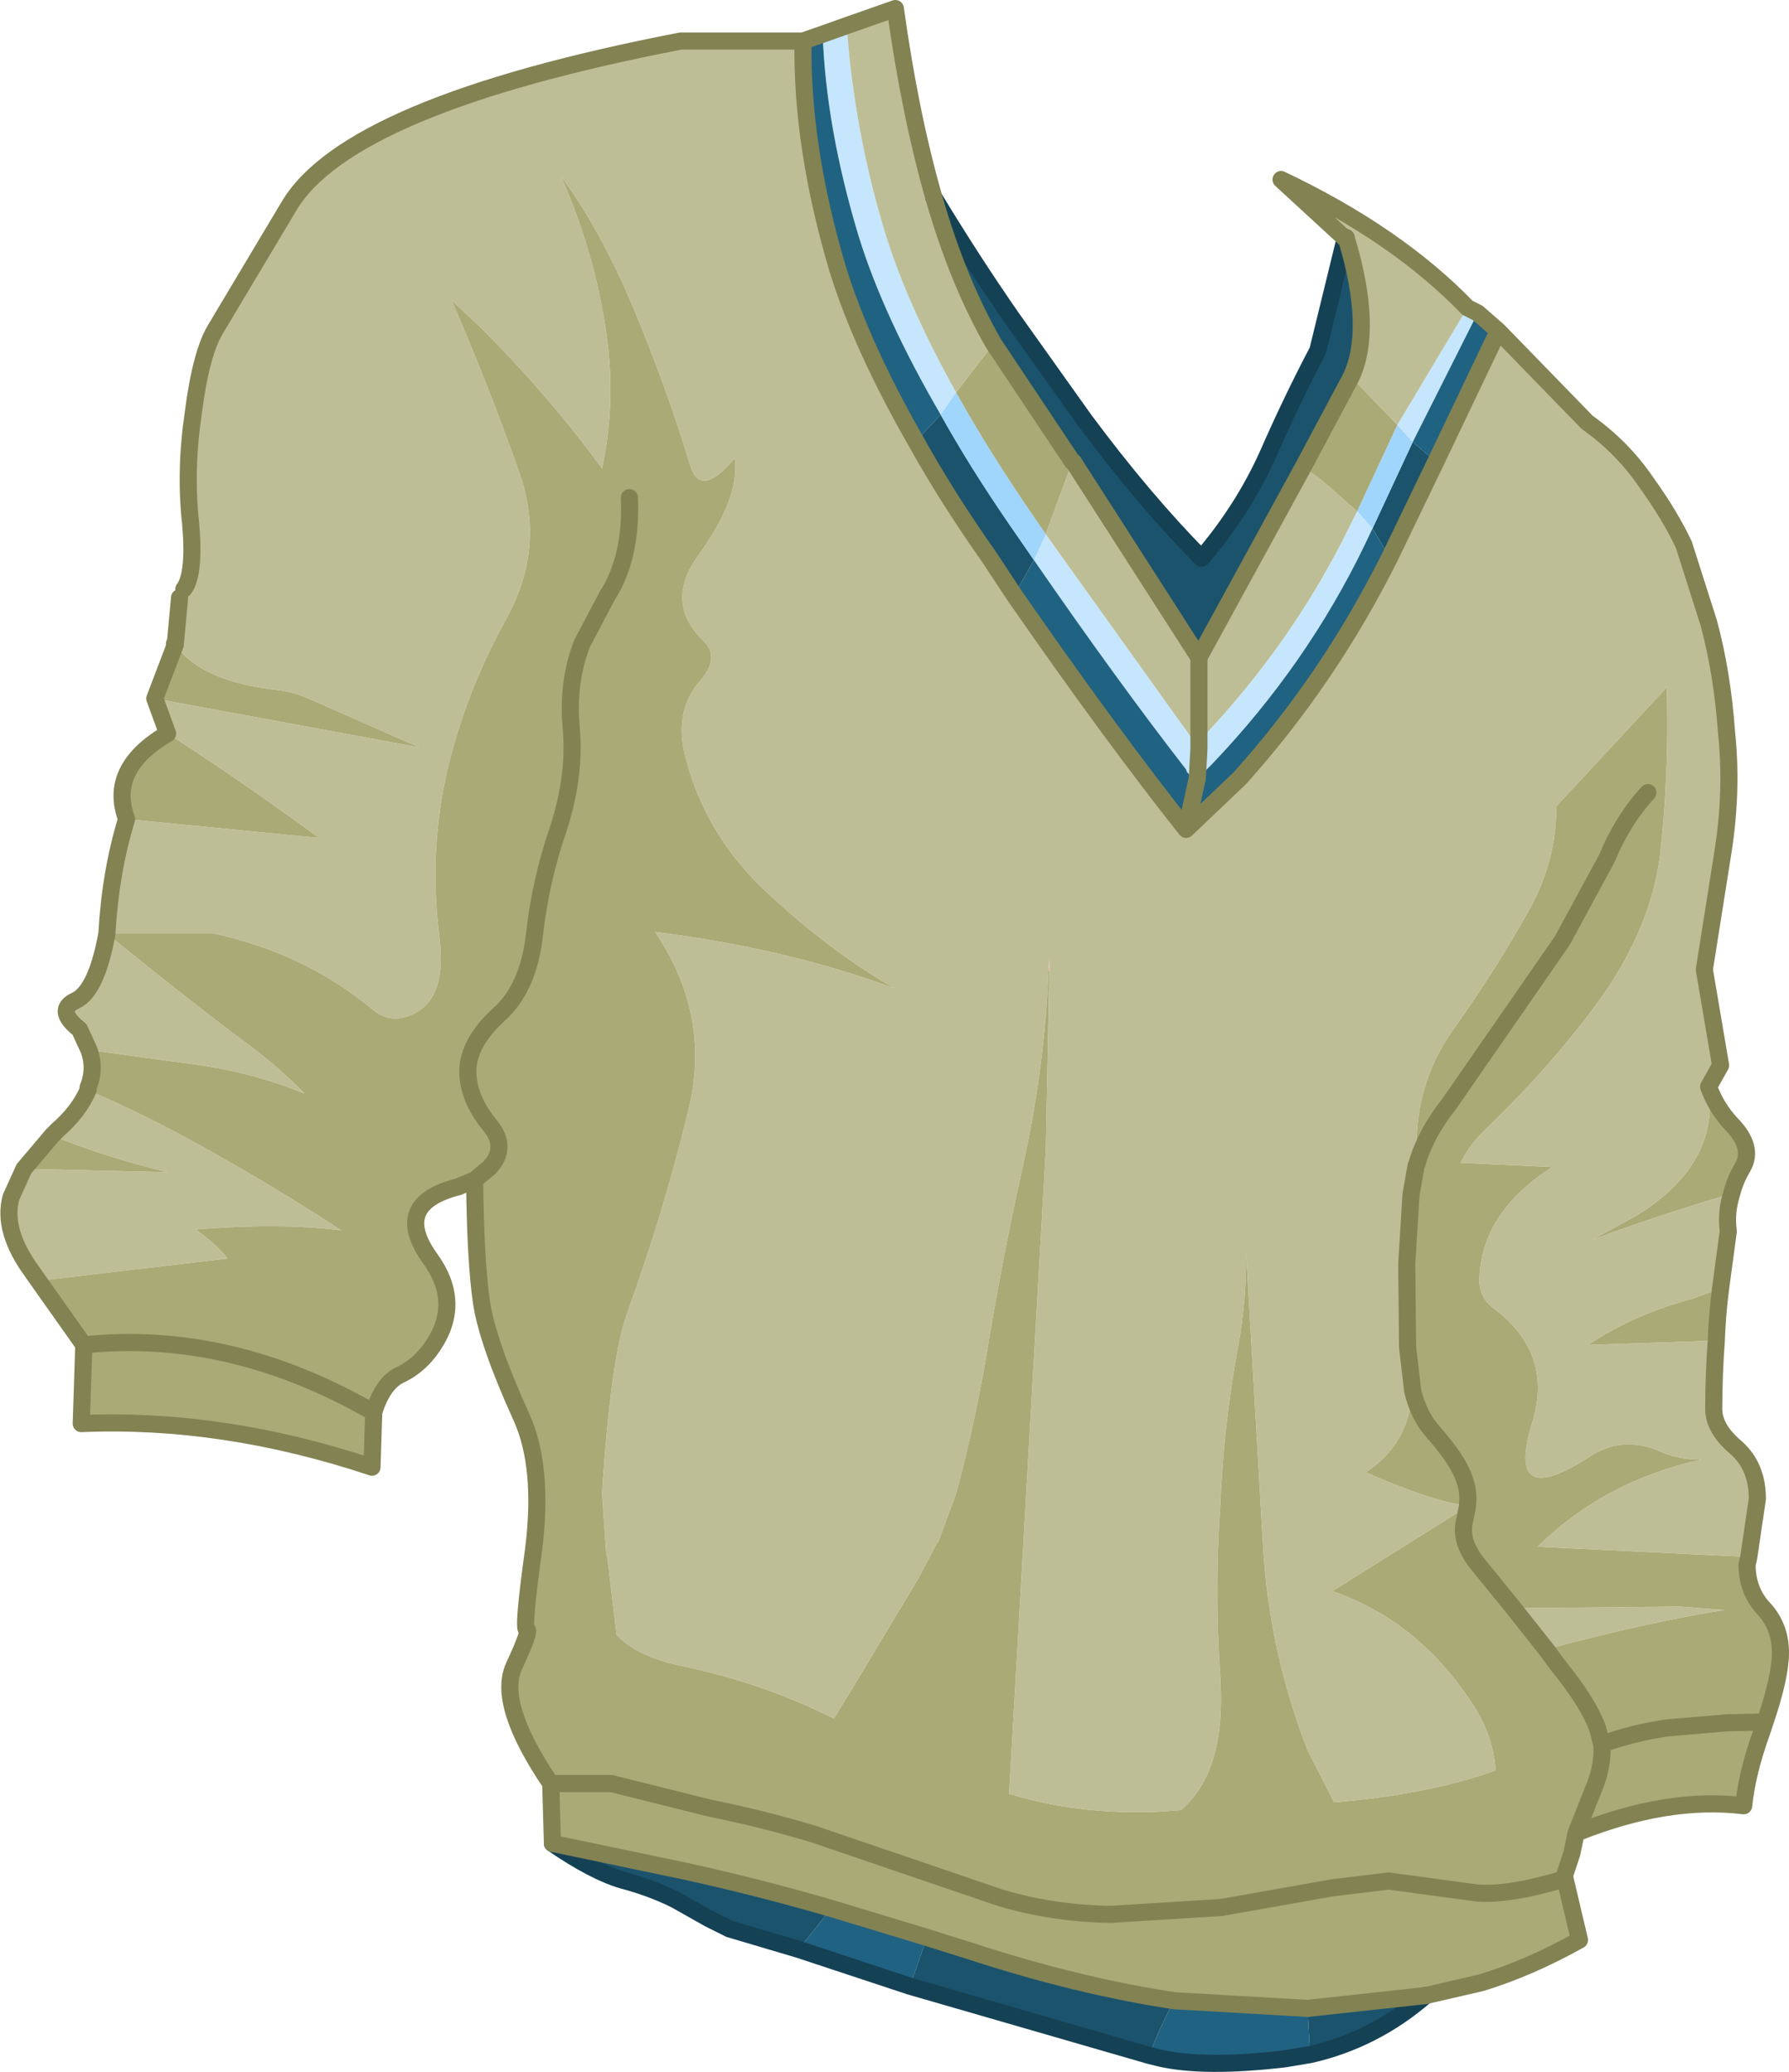 <?xml version="1.0" encoding="UTF-8" standalone="no"?>
<svg xmlns:xlink="http://www.w3.org/1999/xlink" height="121.15px" width="104.6px" xmlns="http://www.w3.org/2000/svg">
  <g transform="matrix(1.0, 0.0, 0.0, 1.0, 52.3, 60.55)">
    <path d="M26.4 -46.65 Q27.25 -45.7 26.45 -46.5 L26.4 -46.65 M-42.05 -22.85 L-42.1 -22.85 -42.05 -22.85 M17.8 -17.0 L17.8 -16.75 17.65 -17.0 17.8 -17.0 M10.4 -33.55 L10.45 -33.55 10.4 -33.55" fill="#f8a5af" fill-rule="evenodd" stroke="none"/>
    <path d="M-2.8 -59.05 Q-2.35 -52.9 -0.6 -47.1 0.7 -42.8 3.6 -37.6 L2.7 -36.3 Q-0.65 -42.05 -2.1 -46.75 -4.0 -53.05 -4.2 -58.55 L-2.8 -59.05 M33.5 -42.55 L34.1 -42.25 30.3 -34.7 29.4 -35.7 33.5 -42.55 M27.05 -30.65 L27.95 -29.65 27.5 -28.7 Q24.1 -21.65 18.55 -15.85 L17.7 -15.0 17.8 -16.75 17.7 -15.0 17.65 -14.8 17.1 -15.4 17.05 -15.55 Q13.05 -20.7 8.15 -27.8 L8.85 -29.3 17.65 -17.0 17.8 -16.75 17.8 -17.0 17.8 -17.2 Q23.3 -22.95 26.65 -29.85 L27.05 -30.65" fill="#c6e6fd" fill-rule="evenodd" stroke="none"/>
    <path d="M35.3 -41.2 L31.65 -33.55 30.3 -34.7 34.1 -42.25 35.3 -41.2 M28.95 -27.95 Q25.4 -20.85 20.2 -15.05 L17.05 -12.05 Q12.65 -17.6 7.0 -25.75 L8.15 -27.8 Q13.05 -20.7 17.05 -15.55 L17.1 -15.4 17.65 -14.8 17.7 -15.0 18.55 -15.85 Q24.1 -21.65 27.5 -28.7 L27.95 -29.65 28.95 -27.95 M1.25 -34.75 Q-1.9 -40.25 -3.3 -44.75 -5.45 -51.95 -5.35 -58.15 L-4.2 -58.55 Q-4.0 -53.05 -2.1 -46.75 -0.65 -42.05 2.7 -36.3 L1.25 -34.75 M24.3 59.6 L22.8 59.85 Q18.1 60.4 15.5 59.8 L14.9 59.65 Q15.5 58.0 16.35 56.45 L24.15 56.9 24.3 59.6 M0.9 55.6 L-5.6 53.45 -3.7 51.05 1.9 52.75 0.9 55.6 M17.05 -12.05 L17.65 -14.8 17.05 -12.05" fill="#206282" fill-rule="evenodd" stroke="none"/>
    <path d="M2.5 29.65 L1.65 29.45 2.5 29.65 2.55 29.65 2.5 29.65 M9.0 -3.8 L9.05 -4.5 9.05 -3.75 9.0 -3.8 M39.1 49.35 L39.2 49.25 39.2 49.3 39.1 49.35" fill="#f795a2" fill-rule="evenodd" stroke="none"/>
    <path d="M31.65 -33.55 L28.95 -27.95 27.95 -29.65 30.3 -34.7 31.65 -33.55 M7.0 -25.75 L5.55 -27.95 Q3.05 -31.5 1.25 -34.75 L2.7 -36.3 Q4.4 -33.25 6.7 -29.9 L8.15 -27.8 7.0 -25.75 M31.05 56.15 Q28.05 58.75 24.3 59.6 L24.15 56.9 31.05 56.15 M14.9 59.65 L0.9 55.6 1.9 52.75 4.6 53.6 Q10.75 55.6 16.35 56.45 15.5 58.0 14.9 59.65 M-5.6 53.45 L-9.65 52.25 -10.85 51.65 -12.8 50.55 Q-14.2 49.85 -15.9 49.4 -17.6 48.9 -20.0 47.25 L-12.35 48.85 Q-8.0 49.8 -3.7 51.05 L-5.6 53.45 M5.8 -40.45 Q3.7 -44.1 2.3 -49.0 4.6 -45.2 6.9 -41.9 L11.1 -36.0 Q14.55 -31.35 17.95 -27.9 20.35 -30.7 21.8 -33.9 23.2 -37.1 24.75 -40.05 L26.35 -46.6 26.4 -46.65 26.45 -46.5 Q28.0 -41.3 26.7 -38.5 L23.9 -33.25 17.8 -22.1 10.45 -33.55 10.4 -33.55 5.8 -40.45" fill="#1b536d" fill-rule="evenodd" stroke="none"/>
    <path d="M2.7 -36.3 L3.6 -37.6 Q5.55 -34.1 8.2 -30.25 L8.85 -29.3 8.15 -27.8 6.7 -29.9 Q4.4 -33.25 2.7 -36.3 M27.05 -30.65 L29.4 -35.7 30.3 -34.7 27.95 -29.65 27.05 -30.65" fill="#a0d5fc" fill-rule="evenodd" stroke="none"/>
    <path d="M35.3 -41.2 L40.5 -35.85 Q42.55 -34.4 43.95 -32.35 45.35 -30.4 46.15 -28.7 L47.6 -24.15 Q48.4 -21.2 48.65 -17.7 49.0 -14.35 48.45 -10.8 L47.35 -3.85 48.3 1.75 47.6 3.0 Q48.25 7.5 43.45 10.5 L40.8 11.95 Q44.7 10.5 48.95 9.25 48.6 10.35 48.75 11.45 L48.3 14.8 46.65 15.4 Q43.25 16.3 40.55 18.1 L48.05 17.85 Q47.9 19.85 47.9 21.85 47.9 23.0 49.2 24.1 50.45 25.2 50.45 27.1 L49.95 30.5 37.6 29.9 Q41.5 26.05 47.2 24.8 45.95 24.85 44.7 24.3 42.55 23.4 40.7 24.6 35.65 27.9 37.3 22.6 38.5 18.65 35.15 16.05 34.2 15.4 34.2 14.35 34.25 10.4 38.45 7.7 L33.1 7.45 Q33.55 6.5 34.45 5.6 38.2 2.0 40.95 -1.7 44.15 -6.0 44.75 -10.45 45.3 -15.25 45.15 -20.35 L38.7 -13.4 Q38.7 -10.35 37.25 -7.6 35.3 -4.05 32.75 -0.45 30.25 2.95 30.55 7.5 L30.5 7.6 30.2 9.3 29.95 13.35 30.0 18.25 30.3 20.8 Q30.05 23.95 27.55 25.55 31.55 27.3 33.5 27.5 L33.5 27.55 25.6 32.5 Q30.55 34.2 33.7 38.95 35.0 40.85 35.15 43.0 L35.1 43.0 Q31.15 44.4 25.7 44.85 L24.15 41.8 Q21.9 36.0 21.55 29.9 L20.55 12.6 Q20.6 15.4 20.1 18.15 19.25 22.7 19.05 27.45 18.7 32.5 19.05 37.55 19.4 43.05 16.75 45.3 L15.45 45.4 Q10.8 45.6 6.7 44.35 L8.85 6.6 9.05 -3.75 9.05 -4.5 9.0 -3.8 Q8.8 1.85 7.45 7.9 6.25 13.3 5.35 18.85 4.65 22.9 3.6 26.8 L2.55 29.65 2.5 29.65 1.65 29.45 2.5 29.65 1.4 31.75 -2.5 38.25 -3.55 39.95 Q-7.7 37.85 -12.55 36.85 -15.1 36.3 -16.25 35.05 L-16.8 30.45 -16.85 30.4 -17.1 26.8 Q-16.6 18.85 -15.6 16.15 -13.4 10.05 -12.0 4.15 -10.75 -1.25 -14.0 -6.05 -6.35 -5.1 0.0 -2.75 -3.75 -4.9 -7.45 -8.35 -10.95 -11.6 -12.15 -16.0 -13.0 -18.9 -11.35 -20.75 -10.2 -22.1 -11.15 -23.05 -13.5 -25.3 -11.45 -28.1 -9.0 -31.5 -9.35 -33.75 -11.35 -31.35 -11.95 -33.35 -13.35 -37.95 -15.25 -42.5 -17.15 -47.05 -19.5 -50.25 -17.35 -45.35 -16.75 -40.3 -16.35 -36.65 -17.1 -33.15 -20.15 -37.35 -24.15 -41.35 L-25.9 -43.0 Q-23.75 -38.05 -21.95 -32.95 -20.4 -28.6 -22.65 -24.45 -24.85 -20.5 -25.95 -16.3 -27.3 -11.15 -26.6 -5.7 -26.1 -1.5 -28.95 -1.0 -29.8 -0.9 -30.55 -1.55 -34.5 -4.8 -39.75 -5.95 L-46.05 -5.95 Q-45.85 -9.55 -44.9 -12.65 L-33.65 -11.55 Q-38.2 -14.9 -42.5 -17.65 L-43.25 -19.7 -27.8 -16.85 -34.15 -19.65 Q-35.15 -20.1 -36.1 -20.2 -40.55 -20.7 -42.05 -22.85 L-42.05 -22.9 -41.8 -25.6 -41.55 -26.1 Q-40.9 -26.95 -41.15 -29.9 -41.5 -33.0 -41.0 -36.4 -40.55 -39.9 -39.7 -41.3 L-35.4 -48.5 Q-31.9 -54.4 -12.5 -58.15 L-5.35 -58.15 Q-5.45 -51.95 -3.3 -44.75 -1.9 -40.25 1.25 -34.75 3.05 -31.5 5.55 -27.95 L7.0 -25.75 Q12.65 -17.6 17.05 -12.05 L20.2 -15.05 Q25.4 -20.85 28.95 -27.95 L31.65 -33.55 35.3 -41.2 M-50.05 14.35 L-50.4 13.85 Q-52.2 11.4 -51.65 9.45 L-50.9 7.8 -42.5 8.0 Q-46.2 7.1 -49.25 5.85 L-48.9 5.5 Q-47.7 4.45 -47.15 3.2 -43.9 4.6 -40.65 6.4 -36.15 8.9 -32.35 11.4 -35.95 10.95 -40.85 11.35 -39.5 12.35 -39.0 13.05 L-50.05 14.35 M-47.1 0.85 L-47.65 -0.35 Q-49.1 -1.5 -47.85 -2.05 -46.65 -2.65 -46.05 -5.95 -41.0 -1.85 -37.7 0.6 -35.95 1.9 -34.5 3.4 -37.55 2.15 -40.9 1.7 L-47.1 0.85 M38.1 35.9 L36.2 33.5 45.9 33.4 48.55 33.6 Q44.1 34.3 38.1 35.9 M-2.8 -59.05 L0.05 -60.05 Q0.9 -53.9 2.3 -49.0 3.7 -44.1 5.8 -40.45 L3.6 -37.6 Q0.7 -42.8 -0.6 -47.1 -2.35 -52.9 -2.8 -59.05 M26.35 -46.6 L22.6 -50.05 Q29.35 -46.85 33.5 -42.55 L29.4 -35.7 26.7 -38.5 Q28.0 -41.3 26.45 -46.5 27.25 -45.7 26.4 -46.65 L26.35 -46.6 M8.85 -29.3 L8.85 -29.35 10.4 -33.55 10.45 -33.55 17.8 -22.1 23.9 -33.25 25.0 -32.45 27.05 -30.65 26.65 -29.85 Q23.3 -22.95 17.8 -17.2 L17.8 -17.0 17.65 -17.0 8.85 -29.3 M17.8 -17.2 L17.8 -22.1 17.8 -17.2" fill="#bebe96" fill-rule="evenodd" stroke="none"/>
    <path d="M-42.05 -22.85 Q-40.55 -20.7 -36.1 -20.2 -35.15 -20.1 -34.15 -19.65 L-27.8 -16.85 -43.25 -19.7 -42.05 -22.85 M-42.5 -17.65 Q-38.2 -14.9 -33.65 -11.55 L-44.9 -12.65 Q-46.0 -15.6 -42.5 -17.65 M-46.05 -5.95 L-39.75 -5.95 Q-34.5 -4.8 -30.55 -1.55 -29.8 -0.9 -28.95 -1.0 -26.1 -1.5 -26.6 -5.7 -27.3 -11.15 -25.95 -16.3 -24.85 -20.5 -22.65 -24.45 -20.4 -28.6 -21.95 -32.95 -23.75 -38.05 -25.9 -43.0 L-24.15 -41.35 Q-20.15 -37.35 -17.1 -33.15 -16.35 -36.65 -16.75 -40.3 -17.35 -45.35 -19.5 -50.25 -17.15 -47.05 -15.25 -42.5 -13.35 -37.95 -11.95 -33.35 -11.35 -31.35 -9.35 -33.75 -9.0 -31.5 -11.45 -28.1 -13.5 -25.3 -11.15 -23.05 -10.2 -22.1 -11.35 -20.75 -13.0 -18.9 -12.15 -16.0 -10.95 -11.6 -7.45 -8.35 -3.75 -4.9 0.0 -2.75 -6.35 -5.1 -14.0 -6.05 -10.75 -1.25 -12.0 4.15 -13.4 10.05 -15.6 16.15 -16.6 18.85 -17.1 26.8 L-16.85 30.4 -16.8 30.45 -16.25 35.05 Q-15.1 36.3 -12.55 36.85 -7.7 37.85 -3.55 39.95 L-2.5 38.25 1.4 31.75 2.5 29.65 2.55 29.65 3.6 26.8 Q4.65 22.9 5.35 18.85 6.25 13.3 7.45 7.9 8.8 1.85 9.0 -3.8 L9.05 -3.75 8.85 6.6 6.7 44.35 Q10.8 45.6 15.45 45.4 L16.75 45.3 Q19.4 43.05 19.05 37.55 18.7 32.5 19.05 27.45 19.25 22.7 20.1 18.15 20.6 15.4 20.55 12.6 L21.55 29.9 Q21.9 36.0 24.15 41.8 L25.7 44.85 Q31.15 44.4 35.1 43.0 L35.15 43.0 Q35.0 40.85 33.7 38.95 30.55 34.2 25.6 32.5 L33.5 27.55 33.5 27.5 Q31.55 27.3 27.55 25.55 30.05 23.95 30.3 20.8 L30.0 18.25 29.95 13.35 30.2 9.3 30.5 7.6 30.55 7.5 Q30.25 2.95 32.75 -0.45 35.3 -4.05 37.25 -7.6 38.7 -10.35 38.7 -13.4 L45.15 -20.35 Q45.3 -15.25 44.75 -10.45 44.15 -6.0 40.95 -1.7 38.2 2.0 34.45 5.6 33.55 6.5 33.1 7.45 L38.45 7.7 Q34.25 10.4 34.2 14.35 34.2 15.4 35.15 16.05 38.5 18.65 37.3 22.6 35.65 27.9 40.7 24.6 42.55 23.4 44.7 24.3 45.95 24.85 47.2 24.8 41.5 26.05 37.6 29.9 L49.95 30.5 49.85 30.95 Q49.85 32.5 50.85 33.55 51.8 34.6 51.8 36.1 51.8 37.5 50.9 40.15 L50.7 40.75 Q49.85 43.1 49.65 45.05 45.2 44.5 39.85 46.65 L39.6 47.85 39.1 49.35 Q35.9 50.3 34.05 50.15 L28.9 49.45 25.6 49.85 19.1 51.0 12.65 51.4 Q9.3 51.35 6.25 50.45 L-4.75 46.7 Q-7.75 45.8 -10.75 45.2 L-16.55 43.75 -20.1 43.75 Q-23.25 39.1 -22.25 36.9 -21.25 34.75 -21.5 34.75 -21.75 34.75 -21.1 30.05 -20.5 25.25 -21.8 22.35 -23.8 17.95 -24.15 15.6 -24.5 13.2 -24.55 8.45 L-25.5 8.85 Q-29.45 9.85 -27.15 13.05 -25.3 15.6 -26.95 18.1 -27.7 19.25 -28.8 19.8 -29.9 20.25 -30.45 22.05 L-30.55 25.25 Q-39.25 22.35 -47.55 22.7 L-47.4 18.1 -50.05 14.35 -39.0 13.05 Q-39.5 12.35 -40.85 11.35 -35.95 10.95 -32.35 11.4 -36.15 8.9 -40.65 6.4 -43.9 4.6 -47.15 3.2 L-47.15 3.05 Q-46.7 1.95 -47.1 0.85 L-40.9 1.7 Q-37.55 2.15 -34.5 3.4 -35.95 1.9 -37.7 0.6 -41.0 -1.85 -46.05 -5.95 M48.05 17.85 L40.55 18.1 Q43.25 16.3 46.65 15.4 L48.3 14.8 Q48.1 16.35 48.05 17.85 M48.95 9.25 Q44.7 10.5 40.8 11.95 L43.45 10.5 Q48.25 7.5 47.6 3.0 48.05 4.25 48.95 5.2 50.25 6.55 49.6 7.7 49.15 8.45 48.95 9.25 M30.55 7.5 Q31.05 5.75 32.4 4.05 L39.05 -5.55 41.65 -10.35 Q42.55 -12.55 44.05 -14.2 42.55 -12.55 41.65 -10.35 L39.05 -5.55 32.4 4.05 Q31.05 5.75 30.55 7.5 M39.2 49.3 L40.05 52.9 Q37.1 54.55 34.3 55.4 L31.05 56.15 24.15 56.9 16.35 56.45 Q10.75 55.6 4.6 53.6 L1.9 52.75 -3.7 51.05 Q-8.0 49.8 -12.35 48.85 L-20.0 47.25 -20.1 43.75 -16.55 43.75 -10.75 45.2 Q-7.75 45.8 -4.75 46.7 L6.25 50.45 Q9.3 51.35 12.65 51.4 L19.1 51.0 25.6 49.85 28.9 49.45 34.05 50.15 Q35.9 50.3 39.1 49.35 L39.2 49.3 M-50.9 7.8 L-49.25 5.85 Q-46.2 7.1 -42.5 8.0 L-50.9 7.8 M38.1 35.9 L38.8 36.85 Q40.55 39.0 41.1 40.5 L41.35 41.45 Q43.15 40.8 45.15 40.5 L48.65 40.2 50.9 40.15 48.65 40.2 45.15 40.5 Q43.15 40.8 41.35 41.45 41.45 42.5 41.0 43.75 L39.85 46.65 41.0 43.75 Q41.45 42.5 41.35 41.45 L41.1 40.5 Q40.55 39.0 38.8 36.85 L38.1 35.9 Q44.1 34.3 48.55 33.6 L45.9 33.4 36.2 33.5 38.1 35.9 M33.5 27.55 L33.35 28.3 Q33.0 29.5 34.05 30.85 L36.2 33.5 34.05 30.85 Q33.0 29.5 33.35 28.3 L33.5 27.55 M3.6 -37.6 L5.8 -40.45 10.4 -33.55 8.85 -29.35 8.85 -29.3 8.2 -30.25 Q5.55 -34.1 3.6 -37.6 M26.7 -38.5 L29.4 -35.7 27.05 -30.65 25.0 -32.45 23.9 -33.25 26.7 -38.5 M-24.55 8.45 L-23.7 7.75 Q-22.55 6.55 -23.7 5.2 -24.95 3.65 -24.95 2.05 -24.9 0.4 -23.15 -1.2 -21.4 -2.75 -21.05 -5.9 -20.7 -9.05 -19.65 -12.1 -18.65 -15.2 -18.9 -17.95 -19.15 -20.7 -18.25 -22.95 L-16.8 -25.7 Q-15.35 -27.95 -15.5 -31.45 -15.35 -27.95 -16.8 -25.7 L-18.25 -22.95 Q-19.15 -20.7 -18.9 -17.95 -18.65 -15.2 -19.65 -12.1 -20.7 -9.05 -21.05 -5.9 -21.4 -2.75 -23.15 -1.2 -24.9 0.4 -24.95 2.05 -24.95 3.65 -23.7 5.2 -22.55 6.55 -23.7 7.75 L-24.55 8.45 M30.3 20.8 Q30.65 22.25 31.5 23.2 32.95 24.85 33.3 25.9 33.6 26.65 33.5 27.5 33.6 26.65 33.3 25.9 32.95 24.85 31.5 23.2 30.65 22.25 30.3 20.8 M-47.4 18.1 Q-38.85 17.2 -30.45 22.05 -38.85 17.2 -47.4 18.1" fill="#aaaa77" fill-rule="evenodd" stroke="none"/>
    <path d="M31.05 56.15 Q28.05 58.75 24.3 59.6 L22.8 59.85 Q18.1 60.4 15.5 59.8 L14.9 59.65 0.9 55.6 -5.6 53.45 -9.65 52.25 -10.85 51.65 -12.8 50.55 Q-14.2 49.85 -15.9 49.4 -17.6 48.9 -20.0 47.25 M2.3 -49.0 Q4.6 -45.2 6.9 -41.9 L11.1 -36.0 Q14.55 -31.35 17.95 -27.9 20.35 -30.7 21.8 -33.9 23.2 -37.1 24.75 -40.05 L26.35 -46.6 26.4 -46.65" fill="none" stroke="#154155" stroke-linecap="round" stroke-linejoin="round" stroke-width="1.0"/>
    <path d="M47.6 3.0 L48.3 1.75 47.35 -3.85 48.45 -10.8 Q49.0 -14.35 48.65 -17.7 48.4 -21.2 47.6 -24.15 L46.15 -28.7 Q45.35 -30.4 43.95 -32.35 42.55 -34.4 40.5 -35.85 L35.3 -41.2 31.65 -33.55 28.95 -27.95 Q25.4 -20.85 20.2 -15.05 L17.05 -12.05 Q12.65 -17.6 7.0 -25.75 L5.55 -27.95 Q3.05 -31.5 1.25 -34.75 -1.9 -40.25 -3.3 -44.75 -5.45 -51.95 -5.35 -58.15 L-12.5 -58.15 Q-31.9 -54.4 -35.4 -48.5 L-39.7 -41.3 Q-40.55 -39.9 -41.0 -36.4 -41.5 -33.0 -41.15 -29.9 -40.9 -26.95 -41.55 -26.1 M-41.8 -25.6 L-42.05 -22.9 -42.05 -22.85 -42.1 -22.85 -42.05 -22.85 -43.25 -19.7 -42.5 -17.65 Q-46.0 -15.6 -44.9 -12.65 -45.85 -9.55 -46.05 -5.95 -46.65 -2.65 -47.85 -2.05 -49.1 -1.5 -47.65 -0.35 L-47.1 0.85 Q-46.7 1.95 -47.15 3.05 L-47.15 3.2 Q-47.7 4.45 -48.9 5.5 L-49.25 5.85 -50.9 7.8 -51.65 9.45 Q-52.2 11.4 -50.4 13.85 L-50.05 14.35 -47.4 18.1 -47.55 22.7 Q-39.25 22.35 -30.55 25.25 L-30.45 22.05 Q-38.85 17.2 -47.4 18.1 M33.5 27.55 L33.5 27.5 Q33.6 26.65 33.3 25.9 32.95 24.85 31.5 23.2 30.65 22.25 30.3 20.8 L30.0 18.25 29.95 13.35 30.2 9.3 30.5 7.6 M49.95 30.5 L50.45 27.1 Q50.45 25.2 49.2 24.1 47.9 23.0 47.9 21.85 47.9 19.85 48.05 17.85 48.1 16.35 48.3 14.8 L48.75 11.45 Q48.6 10.35 48.95 9.25 49.15 8.45 49.6 7.7 50.25 6.55 48.95 5.2 48.05 4.25 47.6 3.0 M44.05 -14.2 Q42.55 -12.55 41.65 -10.35 L39.05 -5.55 32.4 4.05 Q31.05 5.75 30.55 7.5 M49.95 30.5 L49.85 30.95 Q49.85 32.5 50.85 33.55 51.8 34.6 51.8 36.1 51.8 37.5 50.9 40.15 L50.7 40.75 Q49.85 43.1 49.65 45.05 45.2 44.5 39.85 46.65 L39.6 47.85 39.1 49.35 39.2 49.25 39.2 49.3 40.05 52.9 Q37.1 54.55 34.3 55.4 L31.05 56.15 24.15 56.9 16.35 56.45 Q10.75 55.6 4.6 53.6 L1.9 52.75 -3.7 51.05 Q-8.0 49.8 -12.35 48.85 L-20.0 47.25 -20.1 43.75 Q-23.25 39.1 -22.25 36.9 -21.25 34.75 -21.5 34.75 -21.75 34.75 -21.1 30.05 -20.5 25.25 -21.8 22.35 -23.8 17.95 -24.15 15.6 -24.5 13.2 -24.55 8.45 L-25.5 8.85 Q-29.45 9.85 -27.15 13.05 -25.3 15.6 -26.95 18.1 -27.7 19.25 -28.8 19.8 -29.9 20.25 -30.45 22.05 M50.9 40.15 L48.65 40.2 45.15 40.5 Q43.15 40.8 41.35 41.45 41.45 42.5 41.0 43.75 L39.85 46.65 M41.35 41.45 L41.1 40.5 Q40.55 39.0 38.8 36.85 L38.1 35.9 36.2 33.5 34.05 30.85 Q33.0 29.5 33.35 28.3 L33.5 27.55 M-4.2 -58.55 L-5.35 -58.15 M2.3 -49.0 Q0.9 -53.9 0.05 -60.05 L-2.8 -59.05 -4.2 -58.55 M5.8 -40.45 Q3.7 -44.1 2.3 -49.0 M26.35 -46.6 L22.6 -50.05 Q29.35 -46.85 33.5 -42.55 L34.1 -42.25 35.3 -41.2 M10.4 -33.55 L5.8 -40.45 M26.45 -46.5 Q28.0 -41.3 26.7 -38.5 L23.9 -33.25 17.8 -22.1 17.8 -17.2 17.8 -17.0 17.8 -16.75 17.7 -15.0 17.65 -14.8 17.05 -12.05 M26.4 -46.65 L26.45 -46.5 M-42.05 -22.9 L-42.1 -22.9 -42.05 -22.85 M10.45 -33.55 L10.4 -33.55 M10.45 -33.55 L17.8 -22.1 M-15.5 -31.45 Q-15.35 -27.95 -16.8 -25.7 L-18.25 -22.95 Q-19.15 -20.7 -18.9 -17.95 -18.65 -15.2 -19.65 -12.1 -20.7 -9.05 -21.05 -5.9 -21.4 -2.75 -23.15 -1.2 -24.9 0.4 -24.95 2.05 -24.95 3.65 -23.7 5.2 -22.55 6.55 -23.7 7.75 L-24.55 8.45 M-20.1 43.75 L-16.55 43.75 -10.75 45.2 Q-7.75 45.8 -4.75 46.7 L6.25 50.45 Q9.3 51.35 12.65 51.4 L19.1 51.0 25.6 49.85 28.9 49.45 34.05 50.15 Q35.9 50.3 39.1 49.35" fill="none" stroke="#828253" stroke-linecap="round" stroke-linejoin="round" stroke-width="1.0"/>
  </g>
</svg>
